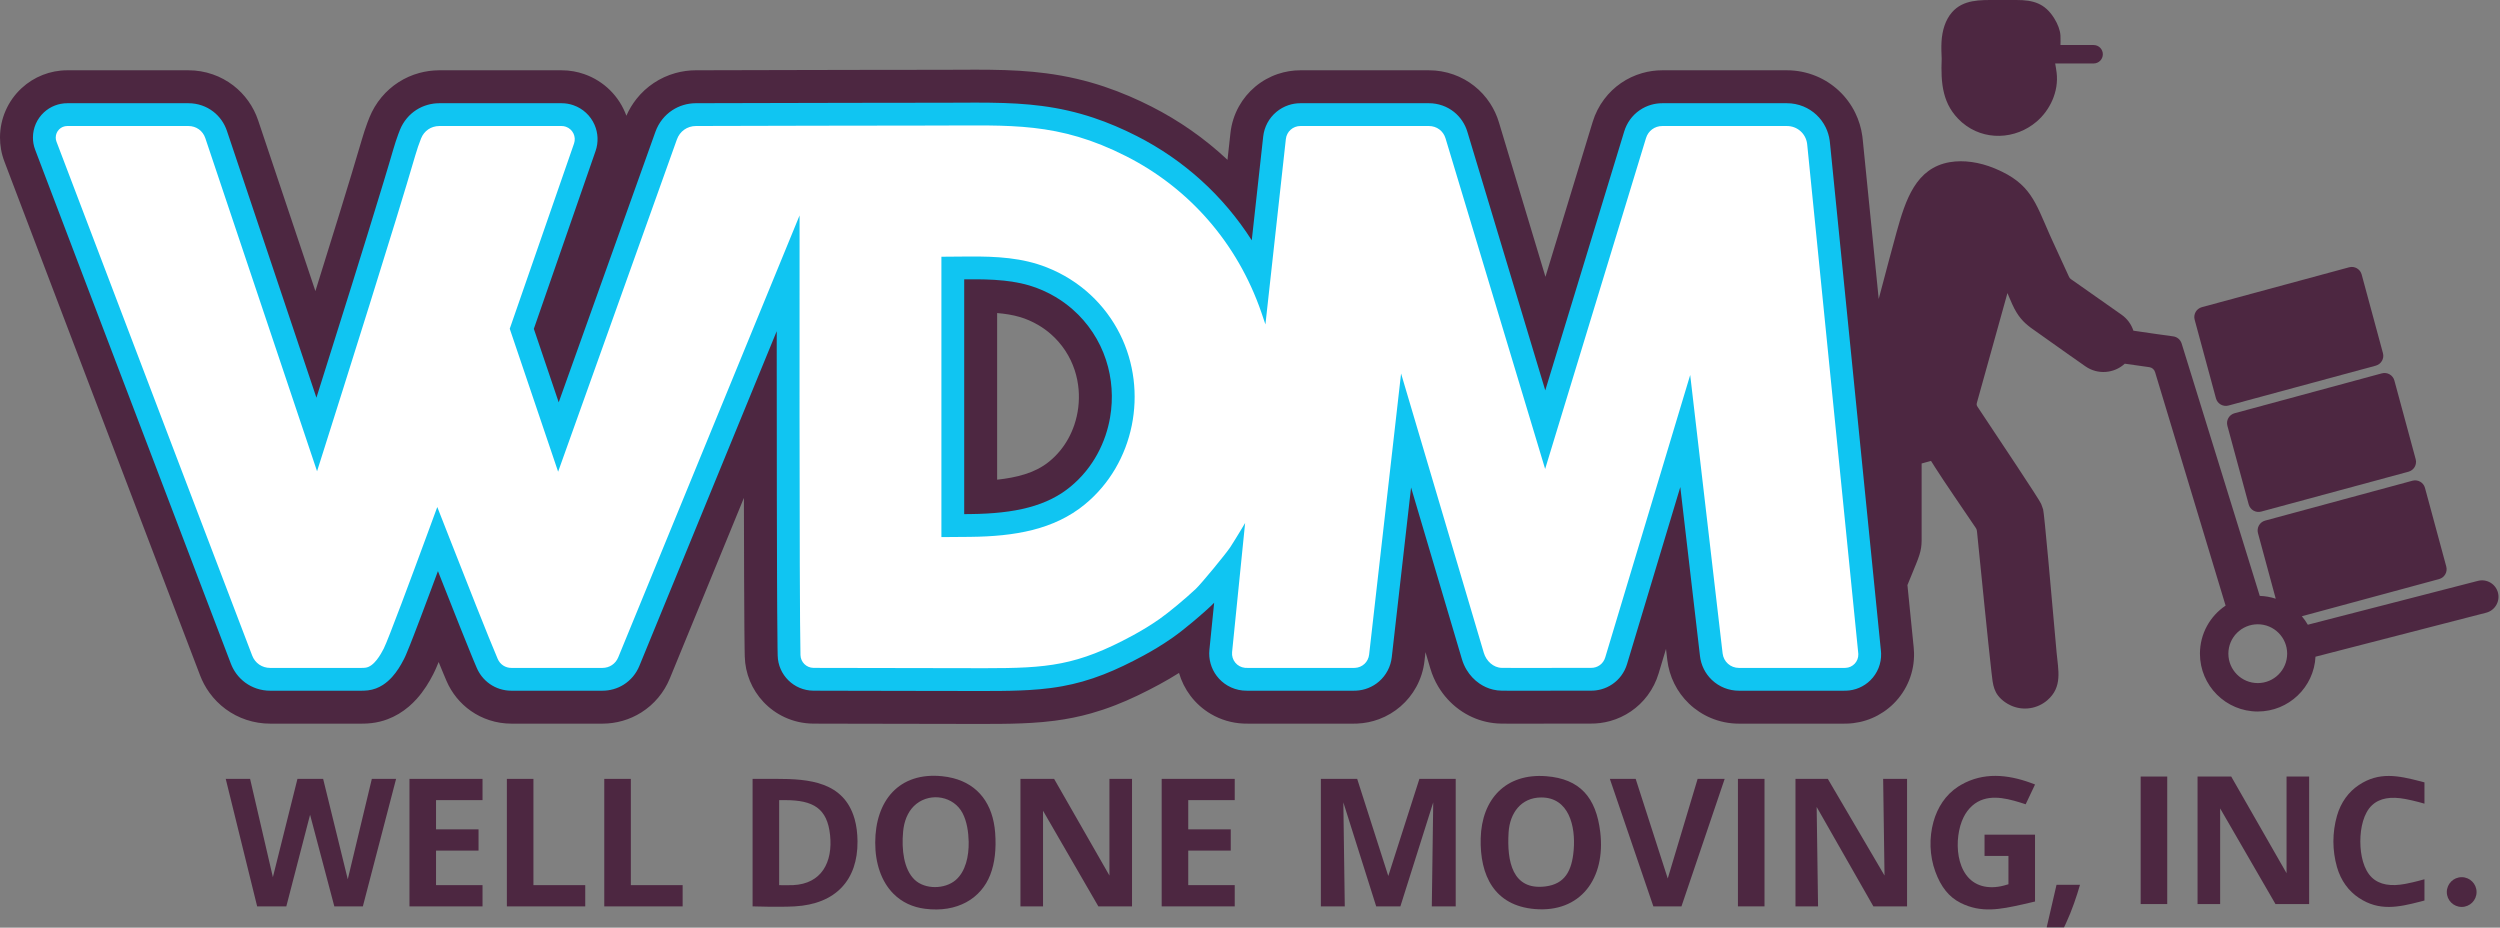 <?xml version="1.0" encoding="UTF-8" standalone="no"?>
<!DOCTYPE svg PUBLIC "-//W3C//DTD SVG 1.1//EN" "http://www.w3.org/Graphics/SVG/1.1/DTD/svg11.dtd">
<svg width="100%" height="100%" viewBox="0 0 1617 600" version="1.1" xmlns="http://www.w3.org/2000/svg" xmlns:xlink="http://www.w3.org/1999/xlink" xml:space="preserve" xmlns:serif="http://www.serif.com/" style="fill-rule:evenodd;clip-rule:evenodd;stroke-linejoin:round;stroke-miterlimit:2;">
    <rect x="0" y="0" width="1617" height="600" fill="#808080" stroke="none"/>
    <g id="Layer-1" serif:id="Layer 1">
        <g transform="matrix(1,0,0,1,0,-86.478)">
            <path d="M275.651,530.487C275.651,530.486 275.652,530.485 275.652,530.485C276.493,529.19 277.297,527.871 278.063,526.53C278.829,525.187 279.564,523.828 280.268,522.452C280.685,521.636 281.083,520.811 281.46,519.976C281.69,519.469 281.915,518.96 282.136,518.449C282.681,517.185 283.199,515.937 283.72,514.66C284.21,515.866 284.702,517.071 285.195,518.275C285.722,519.561 286.253,520.846 286.786,522.129C287.445,523.717 288.114,525.301 288.794,526.88C292.166,534.721 297.611,541.435 304.556,546.3C308.215,548.862 312.233,550.87 316.48,552.258C321.117,553.774 325.965,554.542 330.844,554.533L389.604,554.533C398.541,554.537 407.241,552.05 414.754,547.327C423.138,542.058 429.546,534.32 433.262,525.247L481.158,408.525C481.184,425.86 481.229,443.195 481.291,460.53C481.328,470.605 481.386,482.524 481.469,492.925C481.503,497.191 481.549,501.457 481.608,505.723C481.632,507.486 481.666,509.249 481.709,511.012C481.97,522.071 486.306,532.521 493.796,540.479C497.718,544.649 502.405,548.025 507.603,550.423C513.306,553.053 519.501,554.444 525.781,554.505C526.59,554.515 527.4,554.52 528.21,554.52L552.455,554.578C571.521,554.62 604.537,554.688 623.331,554.706L636.95,554.714C640.601,554.717 644.253,554.699 647.905,554.661C649.905,554.639 651.905,554.607 653.905,554.564C658.403,554.467 662.742,554.305 667.19,554.039C669.654,553.892 672.116,553.706 674.575,553.483C677.136,553.25 679.693,552.968 682.244,552.636C690.307,551.588 698.104,550.02 705.888,547.82C708.412,547.105 710.92,546.331 713.407,545.496C716.126,544.585 718.822,543.607 721.494,542.565C723.839,541.65 726.167,540.69 728.476,539.687C730.929,538.622 733.363,537.514 735.777,536.363C740.572,534.078 745.258,531.67 749.916,529.145C754.218,526.812 758.452,524.341 762.589,521.728C764.127,527.068 766.633,532.08 769.984,536.513C773.567,541.256 778.048,545.249 783.171,548.264C789.532,552.007 796.709,554.138 804.09,554.474C805.279,554.528 806.122,554.531 807.382,554.533L875.271,554.533C876.147,554.536 877.023,554.52 877.898,554.484C882.703,554.276 887.446,553.316 891.953,551.638C902.226,547.812 910.788,540.397 916.043,530.779C918.894,525.562 920.702,519.839 921.367,513.931L922.008,508.294L925.172,518.977C926.382,523.048 928.097,526.951 930.277,530.595C932.022,533.513 934.057,536.247 936.351,538.756C945.271,548.512 957.685,554.322 970.94,554.5C972.779,554.524 974.619,554.537 976.459,554.54C978.173,554.546 979.887,554.549 981.6,554.55C991.625,554.555 1005.9,554.522 1016,554.499C1019.44,554.491 1022.88,554.487 1026.32,554.488C1027.09,554.488 1027.85,554.491 1028.62,554.498C1032.89,554.555 1037.15,554.013 1041.28,552.888C1051.06,550.218 1059.66,544.343 1065.71,536.202C1068.87,531.939 1071.27,527.156 1072.79,522.069L1077.57,506.205L1078.39,513.254C1079.65,524.122 1084.64,534.117 1092.46,541.603C1096.56,545.523 1101.34,548.661 1106.56,550.863C1112.32,553.292 1118.51,554.54 1124.76,554.533L1192.03,554.533C1192.88,554.535 1193.8,554.53 1194.64,554.505C1205.91,554.184 1216.63,549.611 1224.67,541.706C1233.54,532.989 1238.37,520.969 1237.99,508.54C1237.96,507.486 1237.89,506.434 1237.79,505.385L1233.73,464.923L1234.45,463.148L1236.35,458.511L1239.55,450.675C1240.28,448.874 1240.94,447.096 1241.49,445.348C1242.48,442.188 1242.91,439.384 1242.91,436.072L1242.91,391.359L1242.91,386.259L1245.95,385.427L1248.99,384.598L1251.82,389.085C1256.77,396.911 1269.9,416.079 1277.57,427.389C1278.48,428.727 1278.6,429.054 1278.76,430.662C1281.4,456.73 1285.87,501.901 1288.08,521.232C1289.03,529.592 1289.34,535.242 1296.77,540.582C1297.94,541.422 1299.27,542.184 1300.78,542.858C1308.78,546.434 1317.86,544.823 1324.12,539.466C1334.24,530.818 1331.22,519.908 1330.2,508.41C1326.89,471.137 1322.23,418.3 1321.48,415.906C1321.11,414.712 1320.71,413.596 1320.23,412.414C1319.06,409.535 1293.04,370.639 1279.26,349.874C1278.37,348.528 1278.32,348.205 1278.75,346.648L1298.42,276.024C1298.42,276.024 1299.82,279.516 1301.54,283.305C1305.03,290.982 1308.63,294.789 1313.51,298.451L1337.33,315.345C1343.64,319.773 1348.81,323.398 1348.81,323.398C1356.8,328.999 1367.41,328.067 1374.31,321.716L1390.15,323.958C1391.97,324.216 1393.38,325.425 1393.91,327.189C1394.69,329.775 1433.8,459.243 1437.47,471.408L1439.52,478.191C1429.51,484.903 1422.92,496.322 1422.92,509.28C1422.92,529.937 1439.67,546.682 1460.32,546.682C1480.33,546.682 1496.66,530.981 1497.67,511.232L1608.04,482.787C1613.73,481.321 1617.15,475.522 1615.69,469.833C1614.22,464.145 1608.42,460.722 1602.73,462.188L1494.91,489.977L1492.7,490.546C1491.58,488.601 1490.28,486.766 1488.83,485.063L1577.6,461.028C1581.12,460.074 1583.2,456.445 1582.25,452.922L1568.48,402.058C1567.53,398.536 1563.9,396.453 1560.37,397.407L1465.11,423.199C1461.59,424.153 1459.51,427.782 1460.46,431.305L1471.95,473.719C1468.68,472.651 1465.21,472.021 1461.61,471.9L1459.12,463.847C1456.06,453.954 1418.87,333.839 1411.1,308.713C1410.3,306.144 1408.23,304.392 1405.57,304.027C1399.82,303.24 1389.2,301.769 1379.88,300.365C1378.56,296.32 1375.96,292.654 1372.21,290.023L1370.52,288.836L1340.82,267.952C1340.6,267.805 1340.38,267.659 1340.17,267.516C1338.84,266.607 1338.61,266.343 1337.94,264.875C1335.02,258.532 1331.21,250.222 1327.48,242.106C1326.83,240.713 1326.22,239.354 1325.64,238.028C1316.42,217.139 1313.33,205.231 1290.96,195.736C1290.53,195.553 1290.09,195.372 1289.65,195.191C1280.39,191.43 1270.22,189.809 1261.12,191.365C1239.2,195.11 1232.53,215.654 1226.71,236.631C1223.42,248.511 1219.31,264.129 1217.85,269.664C1217.74,270.08 1217.5,270.971 1217.21,272.068L1215.15,279.832L1204.86,177.217C1204.77,176.323 1204.67,175.401 1204.55,174.511C1203.84,169.296 1202.3,164.228 1199.99,159.498C1194.71,148.68 1185.64,140.182 1174.5,135.618C1168.55,133.181 1162.18,131.931 1155.75,131.939L1075.22,131.939C1070.82,131.935 1066.43,132.544 1062.2,133.75C1052.36,136.549 1043.7,142.496 1037.57,150.68C1034.26,155.094 1031.74,160.054 1030.14,165.334L999.601,265.521L969.501,165.606C968.2,161.269 966.287,157.14 963.819,153.344C958.175,144.662 949.852,138.127 940.182,134.687C935.052,132.862 929.647,131.932 924.202,131.939L841.093,131.939C836.13,131.94 831.2,132.751 826.498,134.339C821.181,136.135 816.242,138.901 811.933,142.497C807.673,146.05 804.1,150.353 801.39,155.194C798.402,160.535 796.519,166.423 795.855,172.507L793.943,189.862C779.241,176.067 762.706,164.51 744.777,155.41C739.995,152.983 735.397,150.822 730.541,148.736C725.141,146.415 719.646,144.319 714.072,142.452C708.274,140.513 702.389,138.847 696.435,137.46C689.883,135.933 683.265,134.749 676.598,133.879C673.784,133.511 670.963,133.194 668.137,132.93C662.203,132.375 656.129,132.016 650.139,131.82C646.993,131.717 643.846,131.645 640.698,131.606C637.676,131.568 634.654,131.549 631.631,131.549C628.413,131.548 625.195,131.557 621.977,131.574L614.133,131.614C611.318,131.628 608.504,131.635 605.689,131.636C593.495,131.639 582.719,131.648 570.345,131.666L552.166,131.697L532.173,131.738L511.367,131.785L470.298,131.885L450.104,131.932C445.595,131.937 441.108,132.556 436.766,133.772C426.809,136.561 418.038,142.425 411.673,150.466C409.038,153.796 406.843,157.45 405.14,161.339C400.559,148.698 390.564,138.848 377.906,134.427C375.641,133.634 373.315,133.026 370.951,132.608C368.379,132.155 365.772,131.931 363.16,131.939L285.316,131.939C284.736,131.938 284.155,131.941 283.575,131.948C279.389,131.999 275.226,132.583 271.187,133.685C261.609,136.299 253.106,141.783 246.794,149.348C243.51,153.285 240.861,157.712 238.945,162.468C238.478,163.625 238.028,164.789 237.596,165.959C236.274,169.552 235.079,173.19 234.011,176.866C226.745,201.855 212.116,248.828 204.006,274.757L166.992,164.404C163.97,155.378 158.382,147.511 150.895,141.754C146.87,138.659 142.371,136.233 137.572,134.571C132.529,132.825 127.23,131.936 121.893,131.939L43.531,131.939C32.561,131.933 21.993,136.073 13.946,143.529C5.071,151.746 0.018,163.287 0,175.381C-0.007,177.923 0.21,180.46 0.646,182.964C1.123,185.688 1.861,188.361 2.85,190.944L8.575,206.032C16.792,227.672 30.537,263.815 39.444,287.215L56.09,330.936C72.147,373.098 97.165,438.742 112.971,480.193L129.399,523.264C130.917,527.257 132.951,531.035 135.448,534.501C141.364,542.713 149.718,548.852 159.323,552.044C164.312,553.7 169.535,554.541 174.791,554.533L233.281,554.533C234.061,554.536 234.84,554.529 235.619,554.512C237.207,554.473 238.792,554.361 240.37,554.178C243.882,553.778 247.331,552.946 250.639,551.702C255.717,549.793 260.363,546.981 264.485,543.451C266.254,541.937 267.922,540.309 269.477,538.577C271.758,536.041 273.794,533.346 275.651,530.487ZM644.95,396.738L644.95,288.962C649.937,289.385 654.936,290.121 659.745,291.547C661.727,292.137 663.672,292.846 665.569,293.67C667.72,294.603 669.81,295.671 671.827,296.867C674.622,298.528 677.26,300.441 679.706,302.583C686.841,308.84 692.164,316.899 695.117,325.917C696.449,329.997 697.299,334.219 697.65,338.496C698.283,346.209 697.341,353.978 694.87,361.301C693.852,364.319 692.57,367.242 691.041,370.035C689.55,372.758 687.816,375.34 685.862,377.752C683.743,380.365 681.364,382.756 678.763,384.889C677.611,385.834 676.408,386.716 675.162,387.531C673.744,388.457 672.274,389.3 670.759,390.056C668.222,391.321 665.578,392.362 662.876,393.216C657.09,395.044 650.98,396.091 644.95,396.738ZM1479.34,509.28C1479.34,519.784 1470.83,528.298 1460.32,528.298C1449.82,528.298 1441.31,519.784 1441.31,509.28C1441.31,498.776 1449.82,490.261 1460.32,490.261C1470.83,490.261 1479.34,498.776 1479.34,509.28Z" style="fill:rgb(77,39,65);"/>
        </g>
        <g transform="matrix(1,0,0,1,0,-27.409)">
            <path d="M1540.59,268.891L1445.33,294.683C1441.8,295.637 1439.72,299.266 1440.67,302.789L1454.45,353.653C1455.4,357.176 1459.03,359.258 1462.55,358.304L1557.81,332.512C1561.34,331.558 1563.42,327.929 1562.46,324.406L1548.69,273.543C1547.74,270.02 1544.11,267.937 1540.59,268.891Z" style="fill:rgb(77,39,65);"/>
        </g>
        <g transform="matrix(1,0,0,1,0,-164.598)">
            <path d="M1519.41,337.485L1424.15,363.278C1420.63,364.231 1418.55,367.86 1419.5,371.383L1433.28,422.247C1434.23,425.77 1437.86,427.853 1441.38,426.899L1536.64,401.107C1540.16,400.153 1542.25,396.524 1541.29,393.001L1527.52,342.137C1526.57,338.614 1522.94,336.531 1519.41,337.485Z" style="fill:rgb(77,39,65);"/>
        </g>
        <g transform="matrix(1,0,0,1,0,-508.871)">
            <path d="M1329.29,549.924L1354.16,549.924C1357.45,549.924 1360.12,547.253 1360.12,543.96C1360.12,540.666 1357.45,537.996 1354.16,537.996L1332.7,537.996C1332.71,537.846 1332.85,534.391 1332.7,531.836C1332.51,528.366 1330.93,524.392 1328.78,520.896C1322.65,510.917 1315.04,508.874 1304.14,508.874L1290.82,508.874C1280.76,508.874 1269.79,508.476 1262.51,516.876C1258.24,521.796 1256.21,528.604 1255.78,535.747C1255.54,539.702 1255.75,543.499 1255.88,546.836C1255.26,562.761 1256.29,576.718 1268.69,587.758C1268.87,587.911 1269.04,588.063 1269.21,588.213C1283.24,600.181 1303.7,599.225 1317.39,587.433C1325.73,580.257 1331.77,568.285 1330.21,555.71C1329.96,553.681 1329.48,550.978 1329.29,549.924Z" style="fill:rgb(77,39,65);"/>
        </g>
        <g transform="matrix(1,0,0,1,0,-86.479)">
            <path d="M233.322,533.231C233.923,533.234 234.524,533.229 235.125,533.216C235.146,533.216 235.167,533.215 235.188,533.215C236.141,533.19 236.99,533.122 237.934,533.015C239.715,532.815 241.466,532.393 243.144,531.762C243.92,531.471 244.679,531.138 245.419,530.765C246.162,530.391 246.886,529.979 247.588,529.531C249.832,528.097 251.856,526.312 253.636,524.334C254.399,523.487 255.125,522.608 255.813,521.698C256.503,520.784 257.161,519.846 257.785,518.885C258.4,517.938 258.987,516.975 259.547,515.995C260.118,514.997 260.8,513.739 261.321,512.715C261.577,512.213 261.821,511.705 262.053,511.191C262.231,510.8 262.405,510.407 262.576,510.012C263.312,508.309 264.235,506.041 264.968,504.199C265.845,501.995 266.711,499.786 267.567,497.574C269.043,493.755 270.506,489.93 271.956,486.1C274.346,479.785 276.719,473.465 279.076,467.138C280.474,463.386 281.869,459.633 283.261,455.878C288.314,468.722 292.612,479.602 297.523,491.903C299.797,497.6 302.511,504.352 304.908,510.2C305.422,511.455 305.94,512.708 306.46,513.96C307.085,515.466 307.719,516.968 308.364,518.465C309.187,520.381 310.249,522.185 311.523,523.836C313.008,525.759 314.788,527.46 316.779,528.853C318.775,530.25 320.984,531.343 323.306,532.078C325.737,532.847 328.273,533.236 330.823,533.231L389.614,533.231C394.514,533.233 399.297,531.885 403.42,529.291C408.011,526.403 411.502,522.165 413.547,517.177L502.387,300.675L502.389,321.203C502.394,349.637 502.414,382.073 502.464,410.625C502.495,428.467 502.53,442.849 502.593,460.452C502.619,467.409 502.652,474.366 502.692,481.322C502.734,488.652 502.802,498.04 502.908,505.427C502.932,507.122 502.965,508.816 503.005,510.511C503.305,523.039 513.48,533.076 526.012,533.204C526.753,533.214 527.495,533.218 528.236,533.218L552.503,533.276C569.287,533.314 592.663,533.362 609.996,533.387C625.421,533.409 623.472,533.404 636.964,533.412C640.435,533.414 644.208,533.398 647.678,533.36C649.601,533.34 651.525,533.308 653.448,533.267C657.613,533.177 661.759,533.025 665.918,532.775C668.163,532.641 670.406,532.472 672.647,532.268C674.935,532.06 677.219,531.808 679.497,531.512C682.065,531.178 684.624,530.779 687.172,530.315C691.524,529.523 695.837,528.524 700.094,527.32C704.686,526.022 709.284,524.463 713.749,522.72C715.845,521.903 717.925,521.046 719.988,520.149C722.213,519.183 724.42,518.178 726.61,517.135C731.057,515.017 735.434,512.764 739.763,510.418C742.805,508.77 745.803,507.045 748.757,505.243C752.05,503.234 755.28,501.124 758.443,498.915C759.493,498.181 760.706,497.293 761.73,496.519C762.809,495.705 763.879,494.88 764.941,494.043C767.038,492.392 769.103,490.715 771.153,489.006C774.175,486.488 777.125,483.947 780.047,481.324C781.217,480.274 782.376,479.21 783.523,478.134C783.985,477.7 784.497,477.183 784.937,476.72C785.065,476.586 785.192,476.451 785.319,476.316L782.247,506.765C781.633,512.796 783.324,518.835 786.98,523.671C788.884,526.19 791.264,528.312 793.987,529.912C796.971,531.665 800.3,532.752 803.745,533.098C804.68,533.192 805.582,533.225 806.521,533.229L807.413,533.231L875.313,533.231C875.871,533.233 876.444,533.225 877.001,533.201C882.556,532.959 887.831,530.851 891.986,527.233C896.634,523.185 899.516,517.582 900.199,511.54L912.677,401.793L945.593,512.912C946.296,515.276 947.292,517.544 948.559,519.66C950.683,523.213 953.555,526.307 956.981,528.642C958.279,529.527 959.652,530.296 961.085,530.94C962.574,531.61 964.124,532.137 965.714,532.515C967.508,532.941 969.348,533.171 971.192,533.199C972.687,533.222 975.013,533.234 976.513,533.238C978.212,533.244 979.911,533.247 981.611,533.248C984.789,533.251 987.967,533.25 991.146,533.245L999.239,533.232L1015.95,533.197C1022.55,533.185 1021.15,533.188 1026.31,533.186C1027.16,533.185 1028.02,533.189 1028.87,533.198C1031.17,533.231 1033.45,532.941 1035.67,532.337L1035.67,532.336C1040.86,530.918 1045.41,527.812 1048.61,523.502C1050.3,521.222 1051.57,518.669 1052.39,515.95L1086.82,401.5L1099.55,510.799C1100.23,516.708 1102.94,522.143 1107.19,526.214C1111.96,530.772 1118.25,533.235 1124.75,533.231L1192.08,533.231C1192.7,533.233 1193.41,533.23 1194.03,533.212C1199.92,533.044 1205.53,530.653 1209.73,526.519C1214.37,521.96 1216.9,515.672 1216.7,509.171C1216.68,508.621 1216.65,508.071 1216.59,507.523L1183.66,179.299C1183.6,178.671 1183.52,178.008 1183.44,177.383C1183.04,174.419 1182.16,171.53 1180.85,168.842C1177.86,162.722 1172.71,157.901 1166.41,155.325C1163.03,153.945 1159.41,153.238 1155.76,153.243L1075.21,153.243C1072.78,153.241 1070.37,153.574 1068.03,154.24C1065.34,155.005 1062.8,156.206 1060.5,157.794C1055.67,161.127 1052.21,165.984 1050.53,171.529L999.48,338.973L949.1,171.739C947.564,166.629 944.541,162.129 940.393,158.836C938.182,157.082 935.697,155.703 933.038,154.757C930.199,153.746 927.22,153.242 924.217,153.243L841.097,153.243C838.454,153.243 835.819,153.676 833.315,154.522C830.491,155.477 827.868,156.947 825.579,158.857C820.726,162.905 817.71,168.635 817.031,174.829L809.638,241.913C791.261,213.108 765.697,189.919 735.135,174.406C726.091,169.815 716.915,165.863 707.312,162.655C696.299,158.975 685.303,156.501 673.84,155.003C671.284,154.669 668.722,154.381 666.155,154.141C660.602,153.621 655.015,153.296 649.441,153.113C646.439,153.014 643.436,152.945 640.433,152.908C637.498,152.871 634.563,152.853 631.628,152.852C628.448,152.852 625.268,152.86 622.089,152.878L614.238,152.917C611.391,152.931 608.543,152.939 605.695,152.939L597.625,152.942C589.875,152.945 578.045,152.958 570.376,152.97L552.206,153L532.219,153.041L511.417,153.089L470.349,153.189L450.137,153.236C444.649,153.245 439.311,154.819 434.764,157.826C432.337,159.431 430.18,161.41 428.374,163.691C426.451,166.12 424.955,168.84 423.917,171.748L361.375,346.705L345.287,299.174L385.212,184.164C387.141,178.621 386.903,172.554 384.545,167.18C381.949,161.248 376.997,156.667 370.882,154.539C369.705,154.128 368.472,153.801 367.243,153.586C365.905,153.353 364.549,153.238 363.191,153.243L285.293,153.243C284.789,153.242 284.334,153.244 283.829,153.25C281.455,153.28 279.094,153.611 276.804,154.235L276.8,154.236C271.452,155.697 266.699,158.747 263.149,162.999C261.286,165.23 259.788,167.749 258.7,170.44C258.314,171.397 257.942,172.359 257.585,173.327C256.446,176.409 255.391,179.638 254.467,182.814C253.461,186.27 252.443,189.722 251.414,193.17C250.312,196.865 249.202,200.557 248.085,204.247C241.721,225.267 234.069,249.951 227.534,270.888C219.924,295.273 212.344,319.386 204.664,343.708L146.791,171.168C145.121,166.176 142.056,161.835 137.921,158.651C135.712,156.95 133.233,155.614 130.598,154.701C127.802,153.732 124.854,153.243 121.898,153.243L43.524,153.243C37.924,153.238 32.529,155.352 28.422,159.159C23.889,163.354 21.309,169.249 21.303,175.426C21.3,176.718 21.408,178.032 21.632,179.304C21.877,180.689 22.254,182.047 22.757,183.36L28.491,198.471C37.7,222.727 50.133,255.412 59.354,279.638C81.398,337.558 111.31,416.047 132.876,472.604L149.307,515.685C150.166,517.947 151.318,520.086 152.733,522.049C156.033,526.629 160.684,530.047 166.041,531.828C168.864,532.767 171.809,533.232 174.774,533.231L233.322,533.231ZM625.169,419.001L623.647,419.013L623.647,267.161L626.469,267.138C630.274,267.107 633.771,267.124 637.489,267.23C639.376,267.283 641.261,267.366 643.145,267.477C645.186,267.597 647.224,267.762 649.258,267.971C651.042,268.156 652.821,268.383 654.594,268.654C656.509,268.946 658.415,269.299 660.308,269.713C662.156,270.117 663.989,270.588 665.803,271.125C671.659,272.858 677.427,275.417 682.703,278.551C686.621,280.878 690.317,283.559 693.745,286.561C703.753,295.327 711.232,306.663 715.366,319.299C719.274,331.245 720.14,344.03 718.014,356.412C717.332,360.383 716.343,364.296 715.055,368.113C713.637,372.313 711.854,376.38 709.726,380.268C707.619,384.114 705.17,387.763 702.409,391.169C699.382,394.901 695.985,398.317 692.269,401.364C690.524,402.794 688.703,404.13 686.815,405.365C684.706,406.742 682.519,407.996 680.266,409.12C677.965,410.267 675.606,411.29 673.197,412.186L673.192,412.188C671.9,412.67 670.602,413.117 669.292,413.53C666.588,414.385 663.844,415.108 661.074,415.716C658.261,416.334 655.341,416.854 652.467,417.266C649.367,417.71 646.248,418.05 643.126,418.303C639.839,418.57 636.43,418.754 633.101,418.86C631.236,418.92 629.37,418.959 627.504,418.979L625.169,419.001Z" style="fill:rgb(16,197,242);"/>
        </g>
        <g transform="matrix(1,0,0,1,0,-88.938)">
            <path d="M194.087,520.945L233.356,520.945C234.971,520.945 235.263,520.933 236.281,520.822C241.97,520.203 246.356,512.009 248.183,508.481C250.979,503.08 266.808,460.411 276.075,435.235L282.836,416.869L290.672,436.866C300.454,461.828 316.549,502.694 321.909,515.098C323.481,518.736 326.843,520.945 330.805,520.945L389.41,520.945C389.483,520.945 389.553,520.945 389.621,520.945C394.239,520.941 398.151,518.315 399.904,514.043C400.702,512.097 517.165,228.281 517.165,228.281C517.165,228.281 516.925,480.417 517.746,512.616C517.863,517.213 521.578,520.871 526.176,520.919C527.709,520.935 528.253,520.932 528.253,520.932C528.253,520.932 605.096,521.125 636.973,521.125C677.579,521.125 696.426,519.592 732.736,499.914C738.718,496.671 744.519,493.118 749.999,489.285C755.958,485.118 766.633,476.233 773.432,469.841C776.9,466.581 793.119,446.938 795.868,442.669C800.255,435.856 805.341,427.213 805.341,427.213L797.089,509.006L796.917,510.712C796.402,515.816 800.122,520.371 805.226,520.886C805.417,520.905 805.578,520.917 805.769,520.925C806.171,520.942 806.648,520.945 807.455,520.945L875.351,520.945C875.752,520.945 876.075,520.942 876.358,520.929C881.164,520.711 885.003,517.125 885.547,512.345C886.247,506.182 899.951,385.658 903.394,355.376L906.218,330.535L913.267,354.331C913.267,354.331 957.278,502.901 959.728,511.171C961.296,516.465 965.897,520.831 971.417,520.914C980.526,521.052 1024.72,520.847 1029.06,520.913C1033.36,520.978 1037.02,518.298 1038.26,514.176C1039.97,508.508 1077.84,382.603 1086.61,353.449L1093.22,331.486L1094.96,346.426C1095.59,351.874 1096.16,356.724 1096.16,356.724C1096.16,356.724 1113.89,508.988 1114.19,511.56C1114.82,516.952 1119.31,520.945 1124.74,520.945L1192.12,520.945C1192.8,520.945 1193.25,520.943 1193.61,520.932C1198.37,520.789 1202.1,516.82 1201.96,512.066C1201.95,511.854 1201.94,511.675 1201.92,511.464C1198.14,473.818 1168.98,183.191 1168.98,183.191C1168.92,182.614 1168.88,182.198 1168.83,181.829C1167.92,175.246 1162.42,170.446 1155.77,170.446L1075.2,170.446C1070.25,170.446 1066.08,173.535 1064.63,178.272C1056.82,203.908 1020.36,323.498 1005.61,371.879L999.397,392.272L994.603,376.362L935.531,180.271L934.979,178.44C933.523,173.606 929.271,170.446 924.223,170.446L841.117,170.446C841.111,170.446 841.106,170.446 841.1,170.446C836.234,170.455 832.222,174.055 831.689,178.892C829.525,198.523 818.477,298.776 818.477,298.776C818.477,298.776 817.372,295.42 815.83,290.951C800.263,245.853 768.92,210.548 728.461,190.013C684.3,167.599 653.833,170.142 605.699,170.143C560.179,170.144 494.671,170.342 450.159,170.44C444.493,170.452 439.711,173.829 437.803,179.164C437.204,180.84 384.877,327.221 366.945,377.385L360.994,394.032L355.288,377.171C348.879,358.236 338.673,328.082 333.292,312.183L329.7,301.572L333.965,289.286C344.478,259.002 370.819,183.12 371.284,181.779C372.83,177.327 370.473,172.464 366.021,170.918C365.074,170.59 364.225,170.446 363.222,170.446L285.277,170.446C284.74,170.446 284.346,170.448 284.013,170.452C278.758,170.529 274.345,173.551 272.372,178.422C271.06,181.661 269.706,185.67 268.625,189.392C256.395,231.487 221.774,341.042 209.472,379.855L205.07,393.745L200.698,380.708L133.577,180.597L132.808,178.304C131.203,173.518 126.944,170.451 121.896,170.446C121.876,170.446 121.855,170.446 121.834,170.446L43.516,170.446C39.392,170.446 36.048,173.79 36.048,177.915C36.048,178.865 36.195,179.671 36.532,180.56C36.664,180.908 36.67,180.923 36.676,180.939C74.881,281.661 157.94,499.403 157.664,498.68C158.096,499.812 161.328,508.284 163.088,512.9C164.978,517.854 169.466,520.945 174.768,520.945L194.087,520.945ZM625.296,436.204L608.902,436.333L608.902,419.75L608.902,268.649L608.902,254.994L626.343,254.852C644.93,254.702 661.339,255.688 677.024,261.865C698.462,270.308 714.891,285.976 724.46,305.176C742.868,342.113 733.84,388.81 701.618,415.225C681.714,431.542 656.306,435.87 627.651,436.182C626.858,436.191 626.071,436.198 625.296,436.204Z" style="fill:white;"/>
        </g>
        <g transform="matrix(1,0,0,1,0,490.241)">
            <path d="M176.5,77.109L192.393,13.536L209.008,13.536L224.94,78.455L240.503,13.536L256.19,13.536L234.695,96.009L216.246,96.009L200.555,36.731L185.187,96.009L166.328,96.009L146.002,13.536L161.758,13.536L176.5,77.109Z" style="fill:rgb(77,39,65);"/>
        </g>
        <g transform="matrix(1,0,0,1,0,490.241)">
            <path d="M312.094,13.536L312.094,27.281L282.026,27.281L282.026,46.181L309.517,46.181L309.517,59.927L282.026,59.927L282.026,82.263L312.094,82.263L312.094,96.009L264.844,96.009L264.844,13.536L312.094,13.536Z" style="fill:rgb(77,39,65);"/>
        </g>
        <g transform="matrix(1,0,0,1,0,490.241)">
            <path d="M378.531,82.263L378.531,96.009L327.845,96.009L327.845,13.536L345.027,13.536L345.027,82.263L378.531,82.263Z" style="fill:rgb(77,39,65);"/>
        </g>
        <g transform="matrix(1,0,0,1,0,490.241)">
            <path d="M441.532,82.263L441.532,96.009L390.845,96.009L390.845,13.536L408.027,13.536L408.027,82.263L441.532,82.263Z" style="fill:rgb(77,39,65);"/>
        </g>
        <g transform="matrix(1,0,0,1,0,489.993)">
            <path d="M598.139,97.782C619.255,100.546 634.59,91.061 640.517,75.78C643.395,68.36 644.474,59.233 643.67,48.631C642.257,30.024 632.776,17.455 616.384,13.286C614.157,12.719 611.813,12.31 609.361,12.063C581.48,9.247 566.124,27.922 566.097,55.018C566.084,68.455 570.07,80.192 577.81,88.016C583.49,93.759 590.546,96.789 598.139,97.782ZM584.138,47.836C584.209,47.076 584.302,46.327 584.417,45.591C585.446,39.009 588.226,33.519 592.655,30.005C602.285,22.364 616.955,25.129 622.592,35.957C625.409,41.369 626.411,48.183 626.539,54.435C626.735,63.932 624.51,73.697 618.172,79.196C611.221,85.227 598.21,85.46 591.501,78.943C584.627,72.267 583.027,59.702 584.138,47.836Z" style="fill:rgb(77,39,65);"/>
        </g>
        <g transform="matrix(1,0,0,1,0,490.803)">
            <path d="M486.774,95.444C486.774,95.444 503.851,96.012 514.007,95.444C540.654,93.953 554.861,78.292 554.642,53.349C554.596,48.094 553.993,43.283 552.765,38.953C545.892,14.721 523.074,12.971 502.267,12.971L486.774,12.971L486.774,95.444ZM507.715,26.717C526.047,26.717 535.078,32.009 536.895,49.344C538.724,66.799 531.473,80.863 512.89,81.699C509.129,81.868 503.956,81.699 503.956,81.699L503.956,26.717L507.715,26.717Z" style="fill:rgb(77,39,65);"/>
        </g>
        <g transform="matrix(1,0,0,1,0,490.234)">
            <path d="M681.795,13.539L717.587,76.062L717.584,13.539L732.189,13.539L732.189,96.012L710.42,96.012L674.63,34.158L674.63,96.012L660.025,96.012L660.025,13.539L681.795,13.539Z" style="fill:rgb(77,39,65);"/>
        </g>
        <g transform="matrix(1,0,0,1,0,490.234)">
            <path d="M768.558,59.93L768.558,82.267L798.626,82.267L798.626,96.012L751.376,96.012L751.376,13.539L798.626,13.539L798.626,27.285L768.558,27.285L768.558,46.185L796.049,46.185L796.049,59.93L768.558,59.93Z" style="fill:rgb(77,39,65);"/>
        </g>
        <g transform="matrix(1,0,0,1,0,490.696)">
            <path d="M1035.03,47.407C1032.34,25.06 1021.9,13.081 1000.15,11.359C973.963,9.286 958.34,26.178 957.714,51.565C957.123,75.552 966.533,95.031 992.627,97.269C1022.19,99.804 1038.67,77.615 1035.03,47.407ZM975.755,47.699C976.526,35.174 983.869,25.155 996.803,25.105C1014.83,25.035 1019.18,43.735 1017.85,59.211C1016.7,72.542 1012.24,81.105 999.466,82.664C978.171,85.264 974.603,66.399 975.755,47.699Z" style="fill:rgb(77,39,65);"/>
        </g>
        <g transform="matrix(1,0,0,1,0,490.308)">
            <path d="M1299.06,81.626L1299.06,63.293L1283.6,63.293L1283.6,49.547L1316.25,49.547L1316.25,92.794C1316.25,92.794 1312.57,93.695 1307.86,94.737C1293.95,97.812 1281.5,100.451 1268.04,93.64C1260.55,89.85 1255.41,83.393 1251.77,73.461C1248.01,63.188 1247.7,51.465 1250.57,41.2C1253.12,32.064 1258.31,23.827 1266.49,18.502C1267.1,18.105 1267.72,17.724 1268.36,17.359C1282.84,9.028 1298.53,10.578 1313.56,16.08C1315.14,16.658 1316.27,17.095 1316.27,17.095L1310.2,29.903C1310.2,29.903 1309.51,29.664 1308.36,29.297C1307.74,29.097 1307.11,28.899 1306.48,28.706C1296.37,25.596 1284.6,22.972 1275.68,30.8C1273.34,32.851 1271.47,35.41 1270.04,38.285C1263.48,51.443 1264.22,77.784 1282,82.72C1286.23,83.894 1291.07,83.814 1296.18,82.452C1297.86,82.002 1299.06,81.626 1299.06,81.626Z" style="fill:rgb(77,39,65);"/>
        </g>
        <g transform="matrix(1,0,0,1,0,490.234)">
            <path d="M897.946,96.012L905.766,96.012L927.014,28.75L926.092,96.012L941.556,96.012L941.556,13.539L918.068,13.539L897.946,76.368L877.823,13.539L854.336,13.539L854.336,96.012L869.799,96.012L868.878,28.75L890.126,96.012L897.946,96.012Z" style="fill:rgb(77,39,65);"/>
        </g>
        <g transform="matrix(1,0,0,1,0,490.234)">
            <path d="M1078.7,77.971L1098.03,13.539L1115.52,13.539L1087.57,96.012L1069.39,96.012L1041.25,13.539L1057.95,13.539L1078.7,77.971Z" style="fill:rgb(77,39,65);"/>
        </g>
        <g transform="matrix(0,-1,-1,0,1187.46,1677.69)">
            <rect x="1091.45" y="46.185" width="82.473" height="17.182" style="fill:rgb(77,39,65);"/>
        </g>
        <g transform="matrix(1,0,0,1,0,490.234)">
            <path d="M1182.23,13.539L1218.91,76.057L1218.02,13.539L1233.48,13.539L1233.48,96.012L1211.7,96.012L1175.02,31.705L1175.92,96.012L1161.32,96.012L1161.32,13.539L1182.23,13.539Z" style="fill:rgb(77,39,65);"/>
        </g>
        <g transform="matrix(1,0,0,1,0,488.703)">
            <path d="M1526.66,55.542C1526.66,46.585 1528.84,37.234 1534.14,32.196C1539.14,27.452 1546.49,26.345 1555.79,28.099C1562.12,29.293 1568.14,31.099 1568.14,31.099L1568.14,17.333C1568.14,17.333 1567.1,17.05 1565.48,16.63C1551.27,12.966 1538.87,10.291 1525.7,19.049C1519.13,23.42 1514.09,30.144 1511.57,38.931C1510.03,44.3 1509.25,49.948 1509.24,55.542C1509.25,61.136 1510.03,66.784 1511.57,72.153C1514.09,80.939 1519.13,87.663 1525.7,92.034C1538.87,100.792 1551.27,98.117 1565.48,94.453C1567.1,94.033 1568.14,93.75 1568.14,93.75L1568.14,79.985C1568.14,79.985 1562.12,81.79 1555.79,82.985C1546.49,84.739 1539.14,83.631 1534.14,78.887C1528.84,73.849 1526.66,64.499 1526.66,55.542Z" style="fill:rgb(77,39,65);"/>
        </g>
        <g transform="matrix(0,-1,-1,0,1449.46,1936.68)">
            <rect x="1351.94" y="47.694" width="82.473" height="17.182" style="fill:rgb(77,39,65);"/>
        </g>
        <g transform="matrix(0,-1,-1,0,1615.02,2169.2)">
            <circle cx="1592.22" cy="22.799" r="9.622" style="fill:rgb(77,39,65);"/>
        </g>
        <g transform="matrix(1,0,0,1,0,487.217)">
            <path d="M1443.15,15.048L1478.94,77.571L1478.94,15.048L1493.55,15.048L1493.55,97.521L1471.78,97.521L1435.99,35.667L1435.99,97.521L1421.38,97.521L1421.38,15.048L1443.15,15.048Z" style="fill:rgb(77,39,65);"/>
        </g>
        <g transform="matrix(1,0,0,1,0,572.291)">
            <path d="M1345.35,0L1330.16,0L1323.8,27.496L1335.04,27.496C1335.04,27.496 1337.16,23.114 1339.04,18.474C1342.61,9.699 1345.35,0 1345.35,0Z" style="fill:rgb(77,39,65);"/>
        </g>
    </g>
</svg>
